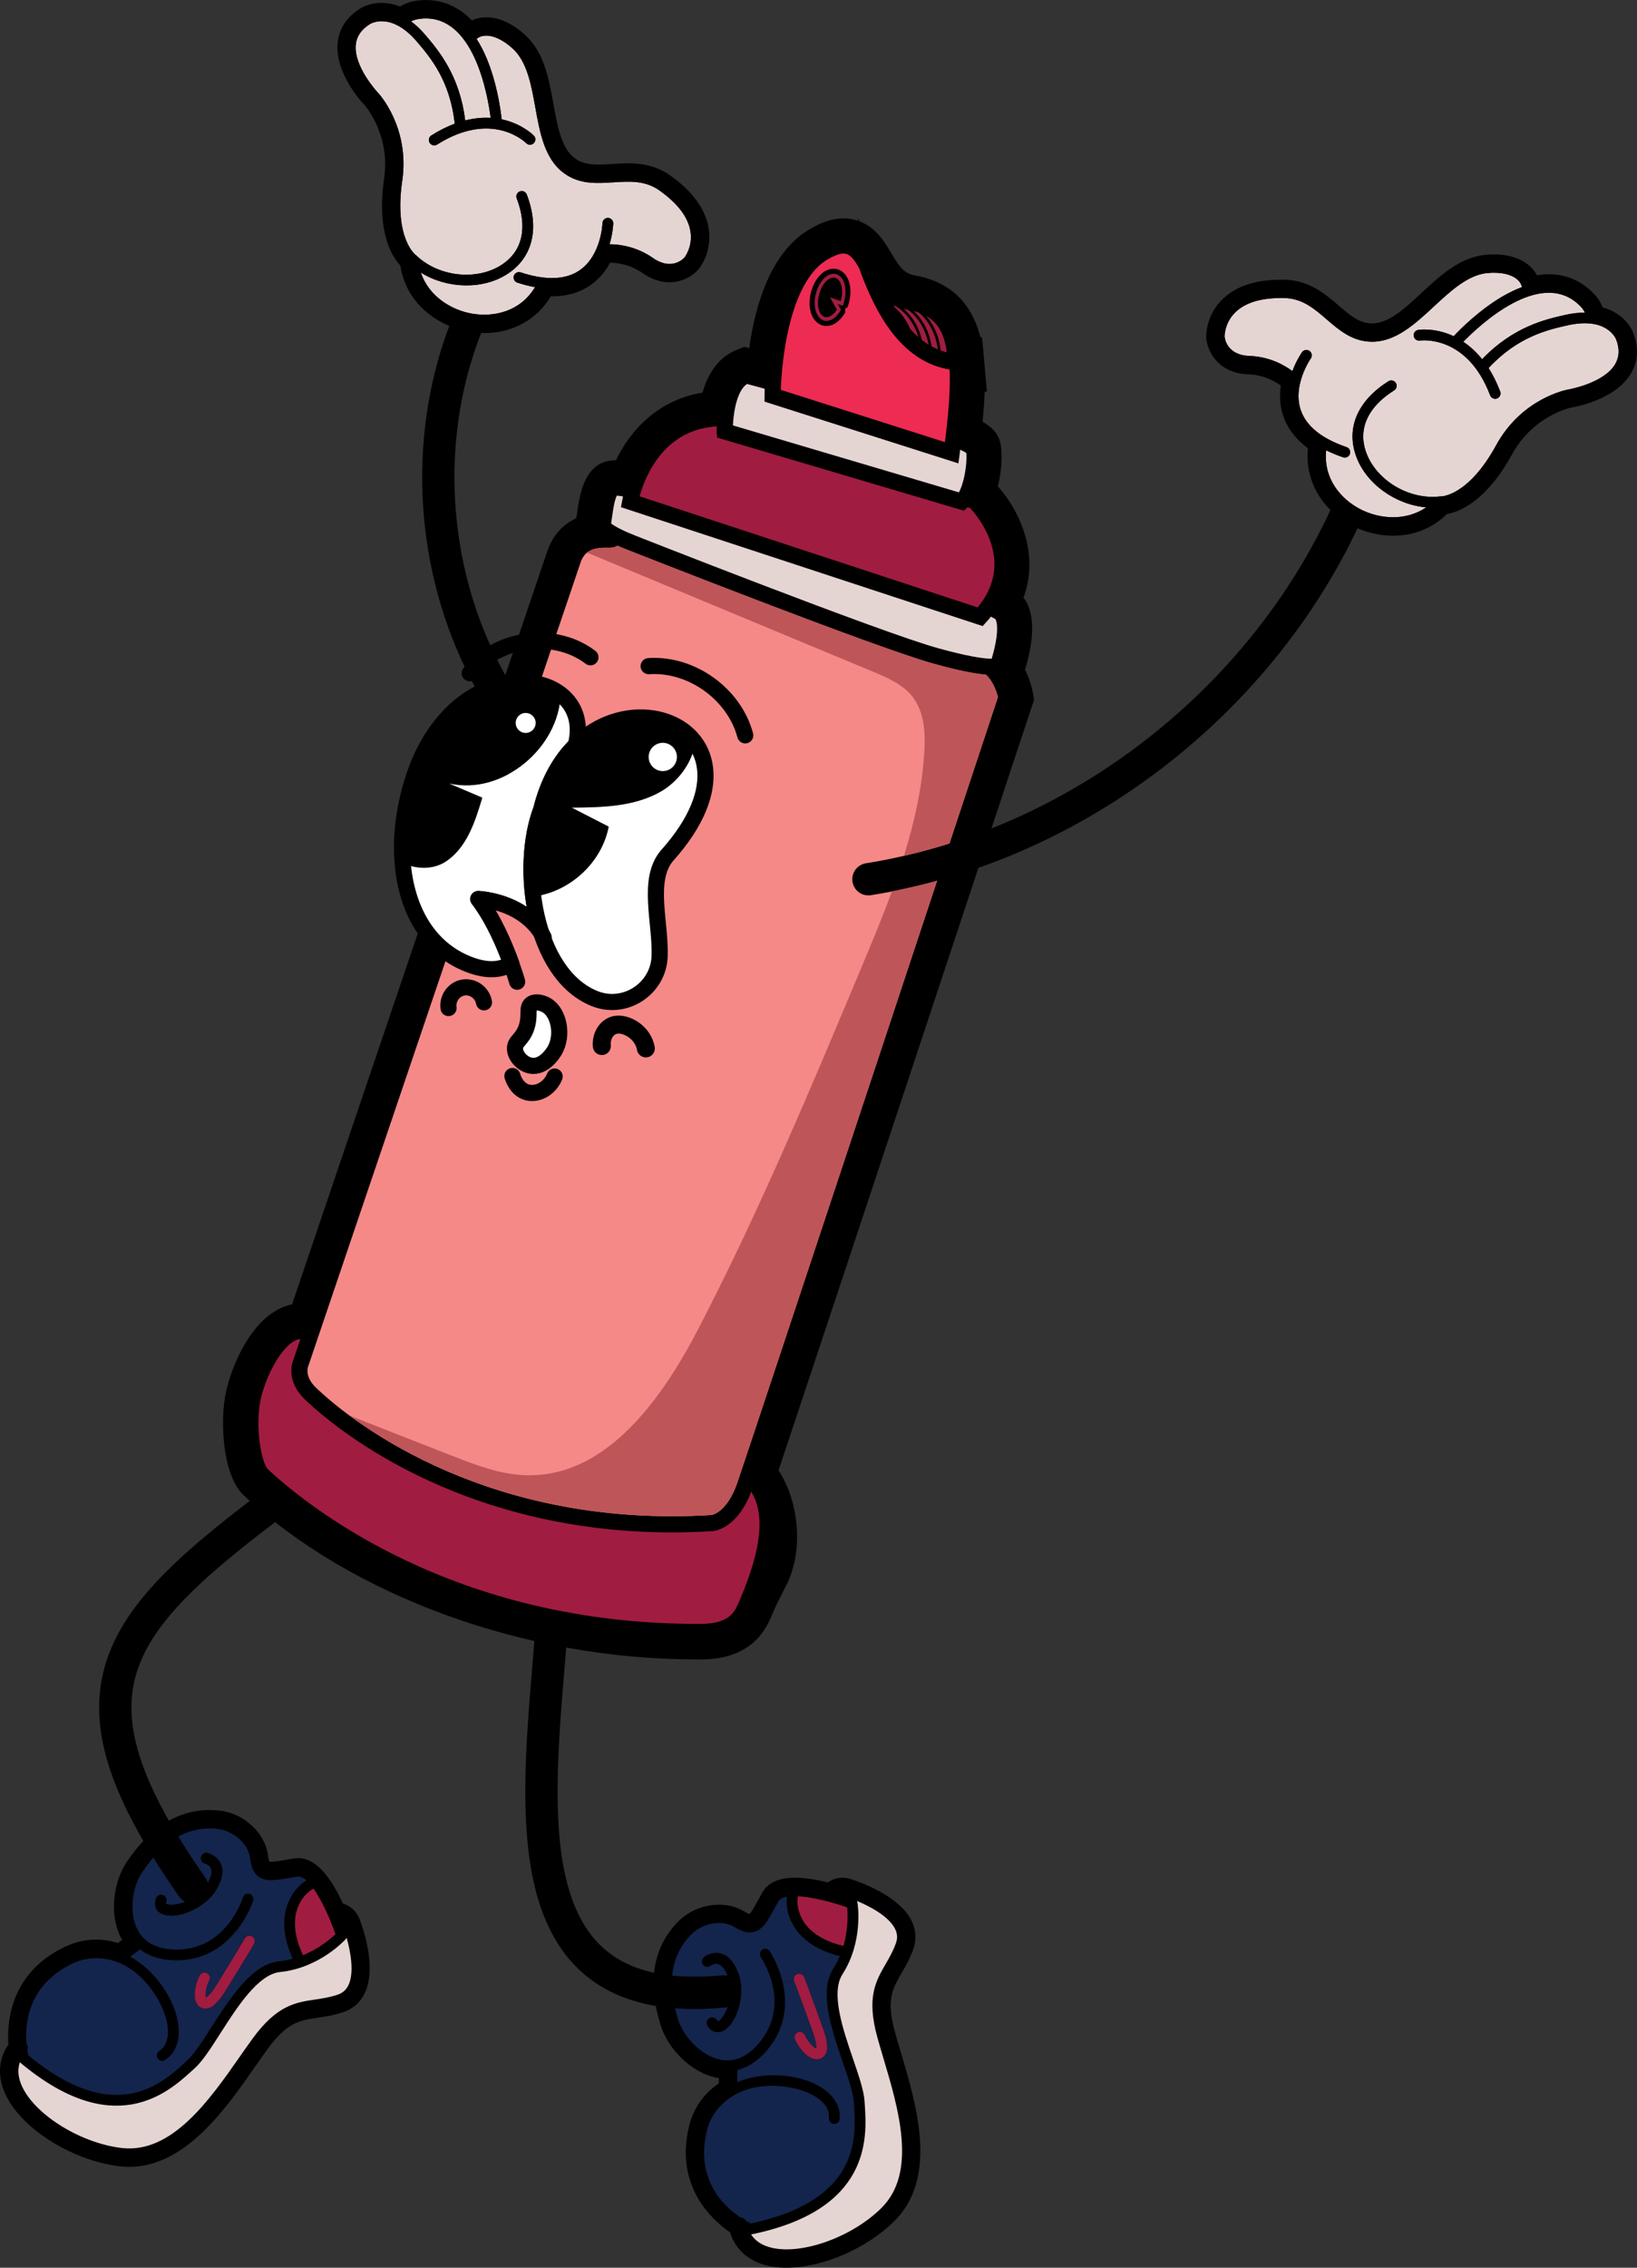 <?xml version="1.0" encoding="UTF-8"?>
<svg xmlns="http://www.w3.org/2000/svg" id="Layer_2" data-name="Layer 2" viewBox="0 0 431.12 596.77">
  <rect x="0" y="0" width="431.12" height="596.77" fill="#333333" stroke="none"/>
  <defs>
    <style>
      .cls-1, .cls-2 {
        fill: #ee2b52;
      }

      .cls-3, .cls-4, .cls-5 {
        stroke-linejoin: round;
      }

      .cls-3, .cls-4, .cls-5, .cls-6, .cls-7, .cls-8, .cls-9, .cls-2, .cls-10, .cls-11 {
        stroke: #000;
      }

      .cls-3, .cls-4, .cls-5, .cls-7 {
        stroke-linecap: round;
      }

      .cls-3, .cls-4, .cls-6, .cls-8, .cls-2, .cls-11 {
        stroke-width: 4.25px;
      }

      .cls-3, .cls-5, .cls-12, .cls-7, .cls-9 {
        fill: none;
      }

      .cls-4, .cls-13 {
        fill: #fff;
      }

      .cls-5 {
        stroke-width: 4.73px;
      }

      .cls-6, .cls-7, .cls-8, .cls-9, .cls-2, .cls-10, .cls-11 {
        stroke-miterlimit: 10;
      }

      .cls-6, .cls-14 {
        fill: #e5d5d2;
      }

      .cls-7 {
        stroke-width: 8.5px;
      }

      .cls-15 {
        fill: #13254c;
      }

      .cls-16, .cls-10, .cls-11 {
        fill: #a11c41;
      }

      .cls-8 {
        fill: #f58987;
      }

      .cls-9 {
        stroke-width: .71px;
      }

      .cls-10 {
        stroke-width: 4.34px;
      }

      .cls-17 {
        fill: #be5559;
      }
    </style>
  </defs>
  <g id="Layer_15" data-name="Layer 15">
    <g>
      <g>
        <g>
          <path d="M34.04,570.22c-.81,0-1.64-.05-2.46-.14-10.23-1.16-21.51-7.17-27.42-14.61-1.4-1.76-2.47-3.58-3.18-5.4-1.65-4.29-1.22-8.43,1.23-12.03-.42-6.03.55-19,15.03-25.79,2.59-1.21,5.29-1.82,8.04-1.82,1.93,0,3.87.3,5.77.9l1.1-.84c-.09-.16-.18-.32-.27-.48-3.34-6.48-1.78-15.05,1.38-19.83,6.11-9.2,13.5-13.86,21.96-13.86.88,0,1.79.05,2.69.16,6.44.74,12.02,6,12.71,11.97.1.86.25,1.28.33,1.46.09.01.24.03.45.03.88,0,2.19-.22,3.58-.46.84-.15,1.76-.31,2.72-.44.3-.04.59-.06.88-.06,4.14,0,8.08,4.02,11.71,11.94,2.03.6,3.63,2.09,4.42,4.15.79,2.03,4.56,12.53,1.42,19.31-1.13,2.43-3.04,4.18-5.52,5.06-2.58.89-4.79,1.22-6.93,1.54-4.87.72-8.08,1.19-13.3,8.36-.93,1.28-1.89,2.65-2.89,4.08l-.33.47c-7.76,11.12-18.4,26.34-33.17,26.34Z"></path>
          <g>
            <path d="M94.36,523.54c-.91,1.96-2.38,3.31-4.37,4.01-2.39.83-4.51,1.14-6.56,1.45-4.97.73-8.9,1.31-14.61,9.16-1.04,1.43-2.11,2.97-3.24,4.58-7.98,11.42-18.9,27.06-33.76,25.36-10.01-1.14-20.63-7.02-26.08-13.87-1.26-1.59-2.24-3.24-2.88-4.88-1.5-3.89-.98-7.59,1.42-10.73-.57-5.96.14-18.13,13.83-24.55,4.56-2.13,9.17-2.05,13.32-.5l3.45-2.62c-.48-.62-.88-1.25-1.2-1.87-2.88-5.59-1.62-13.43,1.28-17.8,6.31-9.51,13.97-13.83,22.76-12.82,5.45.62,10.37,5.21,10.95,10.21.17,1.48.53,2.44,1.09,2.86.94.7,3,.35,5.6-.09.83-.15,1.73-.3,2.67-.43,4.55-.64,8.48,6.12,10.9,11.65,1.34.16,3.13.93,3.96,3.12.45,1.16,4.32,11.61,1.48,17.76ZM89.05,524.87c1.26-.44,2.15-1.26,2.74-2.52,1.48-3.19.62-8.44-.52-12.44-.06.15-.14.29-.25.41-.29.32-6.95,7.59-17.24,8.64-5.8.59-11.31,9.19-15.73,16.1-2.57,4.01-4.78,7.47-6.92,9.36l-.81.73c-6.08,5.48-20.3,18.33-45.04-2.38-.02-.02-.04-.05-.07-.07-.58,1.74-.49,3.62.28,5.63,2.97,7.74,15.42,15.67,26.62,16.95,13.19,1.51,23.14-12.72,31.12-24.17,1.14-1.62,2.22-3.18,3.27-4.61,6.42-8.82,11.31-9.54,16.5-10.3,1.91-.28,3.9-.58,6.04-1.32ZM7.46,540.89c22.62,18.71,34.99,7.54,40.96,2.16.29-.27.56-.51.83-.75,1.85-1.63,4.07-5.1,6.41-8.77,1.42-2.21,2.89-4.51,4.44-6.68,3.9-5.49,8.26-10.18,13.4-10.71,1.26-.13,2.46-.37,3.59-.68-1.78-3.89-2.52-7.55-2.17-10.91.43-4.15,2.63-7.78,5.75-9.73-.79-.7-1.55-1.09-2.26-.99-.91.12-1.78.27-2.59.41-3.27.56-5.86,1-7.78-.44-1.23-.92-1.93-2.45-2.2-4.8-.47-4.1-4.75-7.3-8.46-7.72-7.74-.89-14.32,2.89-20.07,11.57-2.39,3.6-3.5,10.33-1.12,14.92,1.72,3.34,4.99,5.1,9.7,5.25,13.53.41,17.86-13.12,18.04-13.69.23-.74,1.02-1.16,1.77-.94.74.23,1.16,1.02.94,1.77-.03.07-1.23,3.92-4.29,7.78-3.21,4.06-8.48,8.15-16.54,7.91-4.09-.12-6.94-1.32-8.92-2.87l-2.57,1.94c4.1,2.3,7.6,5.97,9.95,10.17,4.03,7.24,3.73,14.06-.76,16.99-.65.43-1.52.25-1.96-.41-.43-.65-.24-1.53.41-1.96,3.63-2.37,2.46-8.53-.17-13.24-6.19-11.11-15.99-12.89-22.49-9.85-11.97,5.61-12.79,15.89-12.3,21.25.37.43.44,1.05.19,1.55.11.63.21,1.13.28,1.46ZM79.79,514.53c4.3-1.76,7.35-4.38,8.56-5.53-1.38-4.02-3.56-8.87-5.77-11.99-2.58,1.4-4.48,4.42-4.83,7.82-.3,2.92.39,6.19,2.05,9.7Z"></path>
            <path class="cls-14" d="M91.79,522.35c-.59,1.26-1.48,2.08-2.74,2.52-2.14.74-4.13,1.04-6.04,1.32-5.19.77-10.08,1.49-16.5,10.3-1.05,1.43-2.13,2.99-3.27,4.61-7.99,11.44-17.93,25.68-31.12,24.17-11.2-1.28-23.65-9.21-26.62-16.95-.77-2-.86-3.89-.28-5.63.03.02.05.05.07.07,24.73,20.71,38.96,7.86,45.04,2.38l.81-.73c2.14-1.89,4.36-5.35,6.92-9.36,4.42-6.91,9.93-15.51,15.73-16.1,10.29-1.05,16.95-8.32,17.24-8.64.11-.12.19-.26.25-.41,1.14,4,1.99,9.25.52,12.44Z"></path>
            <path class="cls-15" d="M48.42,543.05c-5.97,5.38-18.34,16.55-40.96-2.16-.07-.33-.18-.83-.28-1.46.25-.51.18-1.12-.19-1.55-.48-5.35.34-15.63,12.3-21.25,6.5-3.04,16.29-1.26,22.49,9.85,2.63,4.71,3.8,10.86.17,13.24-.65.43-.84,1.31-.41,1.96.44.66,1.31.84,1.96.41,4.48-2.92,4.78-9.75.76-16.99-2.34-4.2-5.85-7.87-9.95-10.17l2.57-1.94c1.99,1.55,4.83,2.75,8.92,2.87,8.06.25,13.33-3.85,16.54-7.91l2.27,1.95c-.05.07-.11.14-.15.21-2.31,3.93-4.75,7.86-7.11,11.69-.84,1.34-1.69,2.72-2.85,3.68-.13.11-.23.18-.3.22-.06-.17-.12-.48-.1-.84.06-1.29.4-2.57.99-3.71.36-.69.08-1.55-.61-1.91-.7-.36-1.55-.08-1.91.61-.76,1.5-1.22,3.18-1.3,4.86-.06,1.17.23,2.18.78,2.87.41.52.97.87,1.63.97,1.3.22,2.31-.62,2.64-.89.75-.63,1.39-1.35,1.95-2.11l1.82,1.28c-1.54,2.17-3.02,4.47-4.44,6.68-2.34,3.67-4.57,7.14-6.41,8.77-.26.23-.54.48-.83.75Z"></path>
            <path class="cls-16" d="M88.35,509c-1.21,1.15-4.25,3.78-8.56,5.53-1.65-3.51-2.35-6.78-2.05-9.7.35-3.41,2.25-6.43,4.83-7.82,2.21,3.12,4.39,7.97,5.77,11.99Z"></path>
            <path class="cls-15" d="M77.09,515.45c-1.13.31-2.33.55-3.59.68-5.14.53-9.49,5.22-13.4,10.71l-1.82-1.28c.56-.75,1.05-1.54,1.51-2.28,2.37-3.82,4.8-7.78,7.14-11.72.4-.67.16-1.55-.5-1.94-.6-.35-1.35-.22-1.79.29l-2.27-1.95c3.06-3.86,4.26-7.7,4.29-7.78.23-.76-.19-1.55-.94-1.77-.76-.23-1.55.19-1.77.94-.18.58-4.5,14.1-18.04,13.69-4.72-.15-7.98-1.91-9.7-5.25-2.39-4.59-1.27-11.33,1.12-14.92,5.75-8.68,12.32-12.46,20.07-11.57,3.71.42,7.99,3.63,8.46,7.72.27,2.35.97,3.88,2.2,4.8,1.92,1.44,4.51.99,7.78.44.81-.13,1.68-.28,2.59-.41.71-.1,1.48.28,2.26.99-3.13,1.95-5.32,5.58-5.75,9.73-.35,3.36.39,7.02,2.17,10.91ZM42.6,503.63c3.45,1.67,11.14-1.1,14.28-6.21,1.64-2.68,2.07-4.98,1.29-6.85-.78-1.85-2.6-2.71-3.56-2.93-.75-.17-1.5.3-1.68,1.05-.19.75.28,1.51,1.04,1.71.01,0,1.2.31,1.59,1.3.39.96,0,2.42-1.1,4.24-1.97,3.23-6.22,5.25-9.2,5.35-1.11.04-1.55-.23-1.59-.3-.01-.03,0-.17.09-.44.27-.74-.11-1.56-.85-1.82-.74-.27-1.55.11-1.82.85-.45,1.22-.3,2.35.35,3.17.29.36.68.66,1.15.89Z"></path>
            <path class="cls-16" d="M56.33,527.67c-.33.28-1.34,1.11-2.64.89-.66-.1-1.22-.45-1.63-.97-.55-.69-.84-1.7-.78-2.87.08-1.68.53-3.36,1.3-4.86.36-.7,1.22-.98,1.91-.61.69.36.96,1.21.61,1.91-.59,1.14-.92,2.42-.99,3.71-.02.36.04.67.1.84.07-.04.17-.11.3-.22,1.16-.96,2.01-2.34,2.85-3.68,2.36-3.83,4.8-7.76,7.11-11.69.04-.07.1-.14.15-.21.44-.5,1.19-.64,1.79-.29.67.39.9,1.26.5,1.94-2.33,3.95-4.77,7.9-7.14,11.72-.46.74-.94,1.53-1.51,2.28-.56.76-1.2,1.49-1.95,2.11Z"></path>
            <path d="M56.88,497.41c-3.14,5.11-10.84,7.88-14.28,6.21-.47-.22-.87-.53-1.15-.89-.65-.82-.79-1.95-.35-3.17.27-.74,1.08-1.11,1.82-.85.73.26,1.11,1.08.85,1.82-.09.27-.1.41-.09.44.04.07.48.33,1.59.3,2.97-.1,7.23-2.13,9.2-5.35,1.11-1.82,1.49-3.28,1.1-4.24-.4-.99-1.58-1.3-1.59-1.3-.75-.19-1.22-.96-1.04-1.71.18-.76.93-1.22,1.68-1.05.96.22,2.77,1.08,3.56,2.93.78,1.87.35,4.17-1.29,6.85Z"></path>
          </g>
        </g>
        <path class="cls-7" d="M50.64,496.63c-38.67-55.23-19.34-71.48,35.14-111.19"></path>
        <g>
          <path d="M207.13,596.77c-2.28,0-4.37-.29-6.21-.87-4.37-1.37-7.35-4.29-8.65-8.44-4.97-3.42-14.53-12.25-10.83-27.81,1.12-4.74,3.84-8.66,7.87-11.39l.03-1.38c-.18-.03-.37-.06-.55-.1-7.15-1.41-12.89-7.96-14.66-13.41-3.77-11.64-2.22-21,4.61-27.83,2.69-2.69,6.66-4.3,10.62-4.3,2.47,0,4.77.62,6.66,1.79.74.46,1.17.61,1.36.65.53-.46,1.47-2.16,2.16-3.43.42-.76.86-1.57,1.35-2.41,1.44-2.45,4.3-3.7,8.5-3.7,2.43,0,5.33.41,8.64,1.23.88-.62,2.17-1.22,3.83-1.22.71,0,1.44.11,2.16.34,2.09.66,12.68,4.26,16.01,10.9,1.21,2.4,1.38,4.98.52,7.47-.9,2.58-2.02,4.51-3.11,6.38-2.46,4.25-4.09,7.06-1.72,15.61.45,1.63.96,3.35,1.5,5.15l.06.2c4.12,13.83,9.77,32.77-1.65,44.2-7.28,7.28-19,12.37-28.49,12.37Z"></path>
          <g>
            <path d="M238.24,506.29c.97,1.93,1.11,3.92.42,5.92-.84,2.39-1.91,4.24-2.95,6.04-2.52,4.35-4.51,7.78-1.92,17.14.47,1.7,1.01,3.5,1.57,5.38,3.98,13.35,9.43,31.63-1.15,42.21-7.12,7.13-18.33,11.79-27.08,11.79-2.03,0-3.93-.26-5.61-.78-3.98-1.25-6.55-3.95-7.52-7.79-5.02-3.26-14.11-11.39-10.62-26.1,1.17-4.9,4.1-8.45,7.9-10.74l.1-4.33c-.79-.01-1.53-.09-2.21-.22-6.17-1.22-11.52-7.09-13.14-12.07-3.52-10.86-2.14-19.54,4.12-25.8,3.88-3.88,10.53-4.88,14.81-2.22,1.26.79,2.24,1.1,2.92.93,1.13-.3,2.14-2.13,3.41-4.44.4-.74.84-1.54,1.32-2.36,2.33-3.96,10.07-2.83,15.9-1.29.96-.95,2.67-1.87,4.91-1.16,1.19.37,11.78,3.84,14.82,9.89ZM235.98,511.27c.44-1.26.35-2.47-.27-3.71-1.58-3.14-6.22-5.74-10.06-7.33.08.14.14.29.17.45.07.42,1.62,10.16-3.96,18.87-3.15,4.91.16,14.57,2.82,22.33,1.54,4.5,2.87,8.39,3.02,11.24l.07,1.09c.51,8.17,1.72,27.3-29.88,33.78-.03,0-.07,0-.1,0,1,1.54,2.53,2.64,4.58,3.28,7.91,2.49,21.86-2.33,29.83-10.3,9.39-9.39,4.43-26.03.44-39.4-.56-1.9-1.11-3.72-1.58-5.43-2.91-10.51-.43-14.79,2.2-19.33.97-1.67,1.97-3.41,2.72-5.55ZM197.77,585.12c28.72-6.07,27.67-22.71,27.17-30.73-.03-.39-.05-.76-.07-1.11-.13-2.46-1.46-6.36-2.88-10.48-.85-2.49-1.73-5.07-2.47-7.63-1.87-6.47-2.83-12.8-.05-17.15.68-1.07,1.24-2.16,1.7-3.24-4.15-1.03-7.48-2.73-9.89-5.09-2.98-2.92-4.46-6.9-4.04-10.56-1.04.18-1.82.54-2.18,1.16-.47.79-.89,1.56-1.29,2.28-1.6,2.91-2.86,5.21-5.18,5.82-1.49.39-3.12-.01-5.13-1.26-3.5-2.18-8.67-.82-11.31,1.82-5.51,5.51-6.64,13.01-3.42,22.91,1.33,4.11,5.91,9.17,10.99,10.16,3.69.73,7.1-.73,10.15-4.33,8.74-10.34.84-22.14.5-22.64-.44-.64-.28-1.52.37-1.97.64-.44,1.52-.28,1.97.37.04.07,2.3,3.4,3.42,8.2,1.18,5.04,1.11,11.71-4.1,17.87-2.64,3.13-5.35,4.61-7.8,5.2l-.08,3.22c4.35-1.78,9.4-2.24,14.15-1.46,8.17,1.35,13.33,5.83,12.83,11.16-.07.78-.75,1.35-1.54,1.28-.78-.07-1.35-.76-1.28-1.54.4-4.32-5.15-7.23-10.47-8.1-12.55-2.06-20.04,4.5-21.7,11.48-3.05,12.86,4.49,19.9,8.98,22.85.57-.02,1.09.31,1.33.82.56.31,1.02.54,1.32.69ZM222.13,512.09c1.3-4.46,1.14-8.48.99-10.14-4.01-1.42-9.16-2.73-12.98-2.94-.51,2.89.67,6.26,3.12,8.65,2.1,2.05,5.09,3.54,8.87,4.43Z"></path>
            <path class="cls-14" d="M235.71,507.56c.62,1.24.71,2.45.27,3.71-.75,2.14-1.75,3.88-2.72,5.55-2.63,4.54-5.11,8.82-2.2,19.33.47,1.71,1.02,3.53,1.58,5.43,3.99,13.37,8.95,30.01-.44,39.4-7.97,7.97-21.92,12.79-29.83,10.3-2.05-.64-3.58-1.74-4.58-3.28.03,0,.07,0,.1,0,31.6-6.48,30.39-25.61,29.88-33.78l-.07-1.09c-.15-2.85-1.48-6.74-3.02-11.24-2.66-7.76-5.97-17.42-2.82-22.33,5.58-8.71,4.03-18.45,3.96-18.87-.03-.16-.09-.31-.17-.45,3.84,1.59,8.48,4.19,10.06,7.33Z"></path>
            <path class="cls-15" d="M224.94,554.39c.5,8.02,1.55,24.66-27.17,30.73-.3-.15-.76-.38-1.32-.69-.24-.51-.76-.84-1.33-.82-4.49-2.95-12.03-9.99-8.98-22.85,1.66-6.98,9.15-13.54,21.7-11.48,5.32.87,10.87,3.78,10.47,8.1-.07.78.5,1.47,1.28,1.54.79.07,1.47-.5,1.54-1.28.5-5.33-4.66-9.81-12.83-11.16-4.75-.78-9.8-.32-14.15,1.46l.08-3.22c2.45-.59,5.16-2.07,7.8-5.2,5.21-6.16,5.28-12.83,4.1-17.87l2.94-.56c.02.08.04.17.07.25,1.64,4.25,3.2,8.61,4.73,12.84.53,1.49,1.08,3.02,1.11,4.52,0,.17,0,.29-.01.37-.17-.06-.45-.2-.72-.44-.97-.85-1.76-1.91-2.29-3.08-.32-.71-1.16-1.03-1.87-.71-.72.32-1.03,1.16-.71,1.88.7,1.53,1.73,2.93,3,4.04.88.77,1.85,1.17,2.73,1.17.66,0,1.28-.22,1.77-.67.98-.88.95-2.19.94-2.62-.02-.98-.19-1.93-.44-2.84l2.14-.63c.74,2.56,1.62,5.14,2.47,7.63,1.42,4.12,2.75,8.02,2.88,10.48.02.35.04.72.07,1.11Z"></path>
            <path class="cls-16" d="M223.12,501.95c.15,1.66.31,5.68-.99,10.14-3.78-.89-6.77-2.38-8.87-4.43-2.45-2.39-3.63-5.76-3.12-8.65,3.82.21,8.97,1.52,12.98,2.94Z"></path>
            <path class="cls-15" d="M221.17,514.78c-.46,1.08-1.02,2.17-1.7,3.24-2.78,4.35-1.82,10.68.05,17.15l-2.14.63c-.24-.91-.55-1.78-.85-2.6-1.52-4.23-3.1-8.6-4.74-12.88-.28-.73-1.11-1.09-1.83-.81-.65.25-1.01.92-.89,1.58l-2.94.56c-1.12-4.8-3.38-8.13-3.42-8.2-.45-.65-1.33-.81-1.97-.37-.65.45-.81,1.33-.37,1.97.34.5,8.24,12.3-.5,22.64-3.05,3.6-6.46,5.06-10.15,4.33-5.08-.99-9.66-6.05-10.99-10.16-3.22-9.9-2.09-17.4,3.42-22.91,2.64-2.64,7.81-4,11.31-1.82,2.01,1.25,3.64,1.65,5.13,1.26,2.32-.61,3.58-2.91,5.18-5.82.4-.72.82-1.49,1.29-2.28.36-.62,1.14-.98,2.18-1.16-.42,3.66,1.06,7.64,4.04,10.56,2.41,2.36,5.74,4.06,9.89,5.09ZM190.45,534.43c3.45-1.66,6.07-9.41,4.02-15.05-1.08-2.95-2.61-4.72-4.56-5.27-1.94-.54-3.74.35-4.51.96-.6.48-.7,1.36-.22,1.97.47.61,1.36.72,1.98.25.01,0,.99-.74,2.01-.44.99.29,1.9,1.5,2.63,3.5,1.3,3.55.24,8.14-1.53,10.53-.66.89-1.14,1.07-1.22,1.06-.03-.01-.14-.1-.29-.34-.41-.67-1.29-.88-1.95-.47-.67.41-.88,1.28-.47,1.95.68,1.11,1.65,1.7,2.7,1.7.46,0,.94-.12,1.41-.35Z"></path>
            <path class="cls-16" d="M217.82,538.64c0,.43.04,1.74-.94,2.62-.49.45-1.11.67-1.77.67-.88,0-1.85-.4-2.73-1.17-1.27-1.11-2.3-2.51-3-4.04-.32-.72-.01-1.56.71-1.88.71-.32,1.55,0,1.87.71.53,1.17,1.32,2.23,2.29,3.08.27.24.55.38.72.44.01-.08.02-.2.01-.37-.03-1.5-.58-3.03-1.11-4.52-1.53-4.23-3.09-8.59-4.73-12.84-.03-.08-.05-.17-.07-.25-.12-.66.24-1.33.89-1.58.72-.28,1.55.08,1.83.81,1.64,4.28,3.22,8.65,4.74,12.88.3.82.61,1.69.85,2.6.25.91.42,1.86.44,2.84Z"></path>
            <path d="M194.47,519.38c2.05,5.64-.57,13.39-4.02,15.05-.47.23-.95.35-1.41.35-1.05,0-2.02-.59-2.7-1.7-.41-.67-.2-1.54.47-1.95.66-.41,1.54-.2,1.95.47.15.24.26.33.29.34.08,0,.56-.17,1.22-1.06,1.77-2.39,2.83-6.98,1.53-10.53-.73-2-1.64-3.21-2.63-3.5-1.02-.3-2,.43-2.01.44-.62.47-1.51.36-1.98-.25-.48-.61-.38-1.49.22-1.97.77-.61,2.57-1.5,4.51-.96,1.95.55,3.48,2.32,4.56,5.27Z"></path>
          </g>
        </g>
        <path class="cls-7" d="M190.64,524.05c-66.97,6.48-44.31-69.04-44.51-115.59"></path>
        <path class="cls-7" d="M129.33,72.49c-22.2,38.13-17.38,90.12,11.44,123.52"></path>
        <g>
          <path d="M127.59,87.65c-1.35,0-2.73-.12-4.1-.36-3.71-.65-7.24-2.17-10.2-4.4-4.37-3.29-7.07-7.77-7.85-13-2.33-2.5-6.31-9-4.27-23.01,1.67-11.45-5.03-19.07-5.1-19.15-.8-.83-8.1-8.72-7.12-16.72.44-3.61,2.41-6.55,5.86-8.73,1.55-.98,3.55-1.52,5.63-1.52,1.63,0,3.28.32,4.91.96,1.53-.96,3.39-1.52,5.53-1.66.43-.03.87-.05,1.31-.05,4.54,0,8.68,1.85,12.07,5.36.9-.42,1.89-.69,2.92-.78.3-.03.59-.04.9-.04,3.39,0,6.95,1.64,10.3,4.73,4.93,4.55,6.18,11.45,7.38,18.12,1.08,6,2.11,11.68,5.68,14.29,1.56,1.14,3.41,1.62,6.18,1.62,1.14,0,2.33-.08,3.58-.16,1.33-.09,2.69-.18,4.12-.18,2.88,0,7.17.33,11.23,3.23,6.02,4.29,9.43,9.09,10.13,14.26.8,5.91-2.31,9.93-2.67,10.37-1.45,1.69-4.2,3.45-7.7,3.45-2.4,0-4.79-.82-7.09-2.43-3.21-2.24-6.6-2.69-8.52-2.74-1.32,2.43-3.04,4.4-5.12,5.87-2.83,2-6.26,3.01-10.18,3.01-.1,0-.21,0-.32,0-3.66,6.07-10.11,9.66-17.5,9.66h0Z"></path>
          <g>
            <path class="cls-14" d="M129.22,31.02c-1.96-.11-4.21.04-6.71.68-1.42-11.8-7.04-18.44-10.46-22.46-1.28-1.51-2.55-2.69-3.8-3.62.8-.41,1.79-.66,2.96-.74,13.56-1.02,17.23,20.05,18.01,26.14Z"></path>
            <path class="cls-14" d="M97.39,6.35c.23-.14,5.6-3.4,12.5,4.71,3.47,4.08,8.66,10.21,9.86,21.49-1.93.72-3.99,1.72-6.15,3.09-.66.42-.86,1.29-.44,1.95.09.15.21.28.35.38.46.34,1.1.39,1.61.07,14.59-9.22,23.36-.47,23.44-.38.55.56,1.44.58,2,.03.56-.55.58-1.44.03-2-.11-.11-2.69-2.73-7.35-4.02-.35-.1-.73-.19-1.12-.27-.3-2.73-1.27-9.6-3.95-16.03-.8-1.92-1.69-3.62-2.66-5.13.55-.48,1.26-.77,2.09-.84,2.18-.2,4.91,1.05,7.48,3.43,3.74,3.45,4.84,9.54,5.9,15.43,1.21,6.69,2.43,13.61,7.59,17.34,4.07,2.96,8.57,2.66,12.92,2.38,4.33-.28,8.42-.55,12.23,2.17,4.88,3.48,7.61,7.14,8.14,10.92.56,3.94-1.51,6.59-1.6,6.7-.3.34-3.38,3.56-8.29.13-4.35-3.04-8.82-3.6-11.44-3.62.88-2.93.96-5.3.97-5.49.02-.78-.6-1.43-1.38-1.45s-1.43.6-1.45,1.38c0,.14-.32,8.4-5.91,12.34-3.7,2.6-8.96,2.81-15.64.62-.74-.24-1.54.16-1.79.91-.19.59.02,1.22.49,1.57.12.09.26.16.41.21,1.63.53,3.18.93,4.67,1.2-3.92,6.54-10.99,7.95-16.6,6.97-5.58-.97-11.41-4.65-13.48-10.82,6.87,4.31,16.42,4.61,22.94.29,6.55-4.34,8.37-11.92,4.97-20.82-.28-.73-1.1-1.1-1.83-.82-.73.28-1.1,1.1-.82,1.83,2.92,7.66,1.54,13.85-3.89,17.44-6.55,4.33-16.67,3.25-22.55-2.41l-.09-.08-.1-.07s-5.73-4.32-3.52-19.49c2.03-13.93-5.99-22.76-6.34-23.13-.08-.08-6.59-7-5.87-12.86.26-2.13,1.46-3.84,3.65-5.23Z"></path>
          </g>
          <path d="M90.93,11.25c-.88,7.19,6.31,14.82,6.62,15.14.06.06,7.42,8.23,5.59,20.78-2.11,14.5,2.52,20.25,4.18,21.79.62,5.4,3.44,9.54,7.16,12.33,2.81,2.11,6.11,3.46,9.34,4.03,8.58,1.5,16.36-2.17,20.11-9.37,4.13.27,7.64-.59,10.48-2.6,2.4-1.69,3.98-3.97,5.03-6.21,1.77-.1,6.47-.03,10.91,3.08,5.71,3.99,10.41,1.32,12.1-.64.14-.18,2.93-3.68,2.24-8.84-.62-4.6-3.75-8.94-9.31-12.9-4.63-3.3-9.64-2.97-14.06-2.69-4.03.26-7.83.51-11.07-1.84-4.19-3.06-5.31-9.13-6.46-15.55-1.14-6.35-2.33-12.91-6.77-17.01-3.21-2.96-6.64-4.44-9.66-4.17-1.33.12-2.52.6-3.49,1.36-3.49-4.25-7.84-6.27-12.86-5.89-2.23.15-4.05.81-5.42,1.95-4.21-2.03-7.82-1.24-9.72-.03-2.92,1.85-4.58,4.3-4.94,7.29ZM129.22,31.02c-1.96-.11-4.21.04-6.71.68-1.42-11.8-7.04-18.44-10.46-22.46-1.28-1.51-2.55-2.69-3.8-3.62.8-.41,1.79-.66,2.96-.74,13.56-1.02,17.23,20.05,18.01,26.14ZM97.39,6.35c.23-.14,5.6-3.4,12.5,4.71,3.47,4.08,8.66,10.21,9.86,21.49-1.93.72-3.99,1.72-6.15,3.09-.66.42-.86,1.29-.44,1.95.09.15.21.28.35.38.46.34,1.1.39,1.61.07,14.59-9.22,23.36-.47,23.44-.38.55.56,1.44.58,2,.03.56-.55.58-1.44.03-2-.11-.11-2.69-2.73-7.35-4.02-.35-.1-.73-.19-1.12-.27-.3-2.73-1.27-9.6-3.95-16.03-.8-1.92-1.69-3.62-2.66-5.13.55-.48,1.26-.77,2.09-.84,2.18-.2,4.91,1.05,7.48,3.43,3.74,3.45,4.84,9.54,5.9,15.43,1.21,6.69,2.43,13.61,7.59,17.34,4.07,2.96,8.57,2.66,12.92,2.38,4.33-.28,8.42-.55,12.23,2.17,4.88,3.48,7.61,7.14,8.14,10.92.56,3.94-1.51,6.59-1.6,6.7-.3.34-3.38,3.56-8.29.13-4.35-3.04-8.82-3.6-11.44-3.62.88-2.93.96-5.3.97-5.49.02-.78-.6-1.43-1.38-1.45s-1.43.6-1.45,1.38c0,.14-.32,8.4-5.91,12.34-3.7,2.6-8.96,2.81-15.64.62-.74-.24-1.54.16-1.79.91-.19.59.02,1.22.49,1.57.12.09.26.16.41.21,1.63.53,3.18.93,4.67,1.2-3.92,6.54-10.99,7.95-16.6,6.97-5.58-.97-11.41-4.65-13.48-10.82,6.87,4.31,16.42,4.61,22.94.29,6.55-4.34,8.37-11.92,4.97-20.82-.28-.73-1.1-1.1-1.83-.82-.73.28-1.1,1.1-.82,1.83,2.92,7.66,1.54,13.85-3.89,17.44-6.55,4.33-16.67,3.25-22.55-2.41l-.09-.08-.1-.07s-5.73-4.32-3.52-19.49c2.03-13.93-5.99-22.76-6.34-23.13-.08-.08-6.59-7-5.87-12.86.26-2.13,1.46-3.84,3.65-5.23Z"></path>
        </g>
        <path d="M183.33,436.69c-44.89,0-90.55-16.55-119.15-43.19-5.51-5.13-6.4-19.43-4.61-27.43,1.3-5.79,5.53-16.78,13.16-21.2,1.35-.78,2.76-1.32,4.19-1.61l67.23-198.24c1.36-4.02,3.99-6.98,7.59-8.63.03-.14.07-.28.11-.42.06-.33.13-.86.19-1.31.62-4.39,1.9-13.53,9.99-13.53.04,0,.1,0,.18,0,4.81-9.9,12.87-16.19,22.81-17.81,1.97-6.95,5.74-9.9,8.77-11.14l2.21-.91,1.31.35c1.67-11.85,5.79-25.1,15.56-31.09,3.37-2.06,6.4-3.06,9.27-3.06.96,0,1.91.11,2.84.34,5.18,1.26,7.74,5.49,9.27,8.02l.47.79c2.09,3.5,3.31,5.34,6.16,5.85,9.18,1.62,14.98,7.07,17.31,16.23l.42.04.41,4.18.89,10.18-.58-.05c-.09,2.38-.27,5-.56,7.94,2.78,1.6,4.4,3.4,4.82,6.35.42,2.95.1,7.02-.77,10.67,5.01,5.56,11.24,17.06,6.73,29.26,2.31,3.02,3.53,8.61.41,18.97,1.54,3.08,2.02,5.82,2.08,6.19l.29,1.72-.61,1.85c-5.76,17.38-55.35,167.06-66.68,200.93,5.55,8.53,6.56,21.46,2.03,30.25-1.25,2.43-2.55,4.94-3.55,7.32l-.1.23c-1.49,3.55-4.99,11.88-18.63,11.96h-1.46Z"></path>
        <g>
          <path class="cls-10" d="M80.93,350.42c-6.66-2.07-12.73,9.91-14.36,17.21-1.63,7.27-.14,18.16,2.5,20.61,9.93,9.25,49.22,41.68,115.69,41.26,9.11-.06,10.78-4.54,12.16-7.81,5.28-12.51,9.78-28.47-3.07-35.63,0,0-104.1-32.91-112.91-35.65Z"></path>
          <path class="cls-8" d="M150.9,147.31l-71.73,211.52s-1.66,3.83,2.58,7.89c11.11,10.64,47.4,37.72,105.82,34.09,0,0,5.3-.41,8.56-9.78s68.88-207.44,68.88-207.44c0,0-.82-4.89-4.08-7.74-3.26-2.85-.82-6.52-.82-6.52,0,0-56.24-21.6-95.77-31.38,0,0-1.63,4.08-3.67,4.08s-7.8-.56-9.78,5.3Z"></path>
          <path class="cls-6" d="M165.4,142.47s-7.24-2.9-6.7-4.53c.54-1.63.78-9.67,3.34-9.67s54.83,7.24,101.47,32.97c0,0,3.12,2.02-.64,13.81,0,0-.8,1.88-16.35-2.41-15.55-4.29-81.12-30.16-81.12-30.16Z"></path>
          <path class="cls-11" d="M165.94,132.02s3.75-22.52,25.2-21.98c21.44.54,65.67,21.98,65.67,21.98,0,0,15.28,15.01,1.34,30.29l-92.21-30.29Z"></path>
          <path class="cls-6" d="M190.87,113.52s-.27-12.33,5.63-14.74c0,0,59.5,15.81,60.04,19.57.54,3.75-.8,11.53-3.22,13.67l-62.45-18.49Z"></path>
          <path class="cls-2" d="M228.16,69.52c-2.5-4.13-4.78-7.06-11.56-2.91-13.13,8.04-13.13,37.53-13.13,37.53l47.17,15.01c1.3-9.73,1.98-17.66,1.44-23.83-12.85-1.05-19.54-13.6-23.92-25.8Z"></path>
          <path class="cls-11" d="M239.65,79.48c-6.61-1.17-9.15-6.09-11.49-9.96,4.38,12.2,11.08,24.75,23.92,25.8-.8-9.14-4.27-14.4-12.43-15.84Z"></path>
          <g>
            <g>
              <path class="cls-16" d="M217.46,85.11c-.28-.02-.56-.08-.82-.17-1.26-.44-2.19-1.67-2.57-3.38-.32-1.44-.23-3.14.24-4.77.92-3.18,3.06-5.4,5.23-5.4.07,0,.14,0,.21,0,.28.02.56.08.82.17,2.42.85,3.42,4.36,2.33,8.16l-.27.96-.67.35.11.19-.02.68-.35.55c-1.09,1.7-2.55,2.68-4,2.68-.07,0-.14,0-.22,0Z"></path>
              <path d="M219.53,72.05c.06,0,.11,0,.17,0,.22.01.44.06.65.13,2.05.72,2.89,3.94,1.91,7.34l-.27.96-1.35-.47.84,1.52-.35.55c-.98,1.52-2.22,2.37-3.44,2.37-.06,0-.12,0-.17,0-.22-.01-.44-.06-.65-.13-1.03-.36-1.81-1.42-2.14-2.9-.29-1.34-.21-2.91.23-4.45.83-2.89,2.74-4.92,4.59-4.92M219.53,70.72c-2.5,0-4.85,2.37-5.87,5.89-.5,1.74-.59,3.55-.25,5.1.43,1.94,1.52,3.35,3,3.87.32.11.66.18,1,.2.09,0,.17,0,.26,0,1.68,0,3.34-1.09,4.56-2.98l.35-.55.03-1.07.63-.33.27-.96c1.19-4.15,0-8-2.75-8.97-.32-.11-.66-.18-1-.2-.08,0-.17,0-.25,0h0Z"></path>
            </g>
            <g>
              <path class="cls-1" d="M217.75,81.43c-.11-.15-.24-.55-.3-1.12l.54.97c-.1.08-.18.13-.24.15ZM218.47,76.09c.37-.58.75-.91.97-1.01.12.18.3.7.32,1.47l-1.3-.45Z"></path>
              <path d="M219.51,73.05c-1.43,0-3.02,1.74-3.73,4.22-.81,2.8-.2,5.55,1.34,6.09.18.06.37.09.56.09.91,0,1.92-.71,2.72-1.95l-1.8-3.25,2.81.98c.81-2.8.2-5.55-1.34-6.09-.18-.06-.36-.09-.55-.09h0Z"></path>
            </g>
          </g>
          <g>
            <path class="cls-9" d="M242.01,80.05s10.29,2.27,10.07,15.27"></path>
            <path class="cls-9" d="M239.7,79.75c6.38,1.67,9.9,7.93,10.07,14.21"></path>
            <path class="cls-9" d="M237.39,79.45c5.98,1.56,9.58,7.27,10.02,13.2"></path>
            <path class="cls-9" d="M235.08,79.15c5.6,1.47,9.24,6.66,9.92,12.24"></path>
            <path class="cls-9" d="M233.74,79.15c4.73,1.67,7.98,6.17,8.82,11.03"></path>
            <path class="cls-9" d="M233.25,79.67c3.5,1.93,5.95,5.47,6.83,9.34"></path>
            <path class="cls-9" d="M233.12,80.88c1.83,1.56,3.25,3.59,4.07,5.84"></path>
          </g>
        </g>
        <g>
          <path d="M117.23,226.84c5.62-3.59,7.9-10.53,9.78-16.93-2.89-1.24-5.79-2.48-8.68-3.71,14.02,3.16,28.92-9.4,29.33-23.48-9.3-7.25-30.42-2.99-38.63,21.61-2.57,7.7-3.58,15.53-3,22.68,3.29,1.79,7.93,1.92,11.21-.17Z"></path>
          <path class="cls-13" d="M151.63,196.12c1.53-5.9-.29-10.54-3.96-13.4-.42,14.08-15.31,26.64-29.33,23.48,2.89,1.24,5.79,2.48,8.68,3.71-1.88,6.4-4.16,13.34-9.78,16.93-3.28,2.09-7.91,1.96-11.21.17.96,11.86,6.31,21.85,16.18,26.26,5.54,2.48,9.55,2.16,12.44.34-1.67-4.63-4.65-11.73-8.69-17.03,0,0,9.09.34,14.8,6.61.2-.89.35-1.78.47-2.64-.33-1.51-.59-3.05-.79-4.59-1.05-8.22-.29-16.66,2.09-22.9,1.85-7.46,5.14-13.02,9.1-16.92Z"></path>
          <path class="cls-12" d="M140.75,243.19c.68.75,1.32,1.58,1.88,2.51-.56-1.67-1.03-3.39-1.41-5.15-.12.87-.28,1.76-.47,2.64Z"></path>
          <path class="cls-3" d="M151.63,196.12c1.53-5.9-.29-10.54-3.96-13.4-9.3-7.25-30.42-2.99-38.63,21.61-2.57,7.7-3.58,15.53-3,22.68.96,11.86,6.31,21.85,16.18,26.26,5.54,2.48,9.55,2.16,12.44.34-1.67-4.63-4.65-11.73-8.69-17.03,0,0,9.09.34,14.8,6.61.2-.89.35-1.78.47-2.64-.33-1.51-.59-3.05-.79-4.59-1.05-8.22-.29-16.66,2.09-22.9,1.85-7.46,5.14-13.02,9.1-16.92Z"></path>
          <path class="cls-13" d="M175.57,225.28c11.59-12.89,12.12-23.42,7.53-29.79-.78,5.16-4.42,10.16-9.09,12.84-6.98,3.99-15.42,4.16-23.46,4.22,3.25,1.67,6.5,3.33,9.75,5-1.72,9.1-9.61,16.59-18.68,18.22-.4.07-.79.14-1.19.19.2,1.55.46,3.08.79,4.59.38,1.76.85,3.48,1.41,5.15,2.6,7.77,7.15,14.31,13.87,17.06,8.01,3.28,16.93-2.48,17.22-11.13.3-8.98-3.38-19.97,1.85-26.34Z"></path>
          <path d="M183.1,195.48c-6.07-8.42-21.1-9.59-31.48.64-3.97,3.91-7.26,9.46-9.1,16.92-2.38,6.24-3.14,14.68-2.09,22.9.4-.05.79-.12,1.19-.19,9.07-1.62,16.96-9.11,18.68-18.22-3.25-1.67-6.5-3.33-9.75-5,8.04-.06,16.48-.23,23.46-4.22,4.67-2.67,8.31-7.68,9.09-12.84Z"></path>
          <path class="cls-3" d="M175.57,225.28c-5.24,6.37-1.56,17.36-1.85,26.34-.29,8.65-9.21,14.41-17.22,11.13-16.04-6.56-19.74-34.59-13.98-49.7,10.35-41.77,65.8-24.2,33.05,12.23Z"></path>
          <path class="cls-4" d="M139.95,264.19c-1.4,1-.17,3.07-1.36,6.37-1.14,3.16-3.06,3.44-2.96,5.49.09,1.97,1.97,3.98,4.1,4.38,3.59.67,6.13-3.59,6.35-3.98,2.31-4,1.15-9.99-2.16-11.92-1.04-.6-2.85-1.13-3.96-.34Z"></path>
          <path class="cls-3" d="M134.95,283.17c.06.23.94,3.37,3.71,4.24,2.68.84,6.05-.78,7.41-4.11"></path>
          <path class="cls-3" d="M118.13,265.27c-.35-2.52,1.33-4.87,3.71-5.36,2.53-.52,5.13,1.2,5.62,3.86"></path>
          <path class="cls-5" d="M158.5,275.28c-.25-2.86,1.43-5.17,3.6-5.58,2.81-.53,7.24,1.94,7.99,6.2"></path>
          <path class="cls-3" d="M136.2,258.35s-3.73-13.24-10.25-21.77c0,0,12.23.44,17.23,10.09"></path>
          <path class="cls-3" d="M170.83,175.3c11.28-.75,22.52,7.31,25.44,18.22"></path>
          <path class="cls-3" d="M123.7,177.15c7.25-9.4,22.37-11.38,31.8-4.18"></path>
        </g>
        <path class="cls-7" d="M358.41,126.18c-20.89,54.41-72.14,95.99-129.7,105.2"></path>
        <g>
          <path d="M366.92,140.98c-3.71,0-7.44-.91-10.8-2.62-8.05-4.11-12.52-12.02-11.67-20.42-3.27-2.4-5.48-5.32-6.57-8.71-.78-2.42-.96-5.03-.56-7.77-1.62-1.16-4.56-2.8-8.45-2.94-8.39-.29-11-6.45-11.2-9.66-.02-.62-.1-5.69,4.1-9.94,3.49-3.53,8.73-5.31,15.6-5.31.35,0,.71,0,1.08.01,6.4.17,10.67,3.84,14.1,6.79,2.9,2.5,5.4,4.65,8.68,4.7h.1c4.39,0,8.58-3.89,13.02-8,4.97-4.61,10.11-9.37,16.79-10.04.79-.08,1.57-.12,2.32-.12,3.93,0,7.2,1.07,9.44,3.1.77.69,1.4,1.5,1.86,2.38,1.06-.17,2.1-.26,3.12-.26,4.07,0,7.7,1.37,10.78,4.07,1.62,1.4,2.76,2.96,3.41,4.64,4.53,1.27,7.14,4.27,8.09,6.79,1.44,3.82,1.25,7.35-.57,10.5-4.03,6.98-14.61,8.89-15.8,9.09-.04,0-9.98,2.07-15.53,12.22-6.79,12.42-13.88,15.22-17.25,15.82-3.76,3.71-8.62,5.67-14.09,5.67Z"></path>
          <g>
            <path class="cls-14" d="M415.49,79.9c.89.76,1.53,1.56,1.92,2.37-1.55,0-3.28.17-5.21.61-5.16,1.16-13.64,3.07-21.87,11.65-1.62-2.01-3.32-3.49-4.96-4.58,4.28-4.4,19.89-19.02,30.11-10.06Z"></path>
            <path class="cls-14" d="M425.41,95.77c-2.95,5.12-12.31,6.72-12.42,6.74-.5.09-12.22,2.32-18.97,14.67-7.36,13.45-14.48,13.47-14.54,13.46h-.12s-.12,0-.12,0c-8.11.98-16.84-4.23-19.47-11.64-2.18-6.13.45-11.91,7.39-16.27.66-.42.86-1.29.45-1.95-.42-.66-1.29-.86-1.95-.45-8.06,5.07-11.18,12.22-8.55,19.62,2.62,7.37,10.43,12.88,18.5,13.56-5.37,3.68-12.23,3.11-17.28.53-5.07-2.59-9.88-7.97-9.07-15.55,1.35.68,2.83,1.3,4.45,1.85.15.05.31.08.46.08.59,0,1.14-.37,1.34-.96.25-.74-.14-1.55-.88-1.8-6.65-2.27-10.73-5.6-12.12-9.91-2.1-6.5,2.62-13.29,2.7-13.41.45-.64.31-1.52-.33-1.98s-1.52-.31-1.98.33c-.11.16-1.47,2.1-2.53,4.97-2.1-1.56-6.01-3.8-11.31-3.99-5.99-.21-6.51-4.64-6.55-5.09,0-.14-.06-3.51,2.75-6.32,2.69-2.69,7.08-3.98,13.07-3.83,4.68.12,7.78,2.79,11.07,5.62,3.31,2.85,6.72,5.79,11.76,5.87,6.36.12,11.5-4.67,16.49-9.29,4.39-4.06,8.92-8.27,13.99-8.77,3.49-.35,6.42.29,8.04,1.76.62.56,1.01,1.22,1.16,1.93-1.68.63-3.42,1.45-5.21,2.5-6,3.53-10.91,8.43-12.79,10.43-.36-.17-.71-.32-1.05-.46-4.49-1.77-8.14-1.23-8.29-1.2-.77.12-1.3.85-1.18,1.62.12.77.85,1.3,1.62,1.18.12-.02,12.38-1.74,18.5,14.4.21.57.75.92,1.33.92.17,0,.34-.03.5-.09.73-.28,1.1-1.1.82-1.83-.91-2.4-1.95-4.43-3.06-6.17,7.74-8.29,15.57-10.06,20.8-11.24,10.4-2.33,12.73,3.51,12.82,3.76.92,2.43.84,4.51-.23,6.37Z"></path>
          </g>
          <path d="M428.3,88.39c-.79-2.1-3.2-4.9-7.78-5.82-.41-1.74-1.47-3.36-3.16-4.82-3.78-3.32-8.48-4.32-13.82-3.02-.31-1.19-.98-2.29-1.97-3.19-2.25-2.03-5.88-2.92-10.23-2.48-6.01.6-10.9,5.13-15.63,9.52-4.79,4.43-9.32,8.6-14.51,8.53-4.01-.07-6.9-2.55-9.95-5.19-3.36-2.89-7.16-6.16-12.85-6.31-6.83-.18-11.94,1.41-15.2,4.71-3.66,3.7-3.54,8.18-3.53,8.41.17,2.59,2.32,7.54,9.28,7.79,5.42.19,9.21,2.96,10.57,4.1-.51,2.43-.62,5.19.28,7.99,1.06,3.31,3.35,6.11,6.81,8.38-1.33,8.01,2.67,15.62,10.43,19.58,2.92,1.49,6.38,2.4,9.89,2.4,4.65,0,9.39-1.6,13.13-5.55,2.26-.24,9.42-2.04,16.45-14.9,6.08-11.12,16.88-13.22,16.96-13.23.44-.07,10.77-1.84,14.4-8.12,1.5-2.61,1.65-5.57.43-8.79ZM415.49,79.9c.89.76,1.53,1.56,1.92,2.37-1.55,0-3.28.17-5.21.61-5.16,1.16-13.64,3.07-21.87,11.65-1.62-2.01-3.32-3.49-4.96-4.58,4.28-4.4,19.89-19.02,30.11-10.06ZM425.41,95.77c-2.95,5.12-12.31,6.72-12.42,6.74-.5.09-12.22,2.32-18.97,14.67-7.36,13.45-14.48,13.47-14.54,13.46h-.12s-.12,0-.12,0c-8.11.98-16.84-4.23-19.47-11.64-2.18-6.13.45-11.91,7.39-16.27.66-.42.86-1.29.45-1.95-.42-.66-1.29-.86-1.95-.45-8.06,5.07-11.18,12.22-8.55,19.62,2.62,7.37,10.43,12.88,18.5,13.56-5.37,3.68-12.23,3.11-17.28.53-5.07-2.59-9.88-7.97-9.07-15.55,1.35.68,2.83,1.3,4.45,1.85.15.05.31.08.46.08.59,0,1.14-.37,1.34-.96.25-.74-.14-1.55-.88-1.8-6.65-2.27-10.73-5.6-12.12-9.91-2.1-6.5,2.62-13.29,2.7-13.41.45-.64.31-1.52-.33-1.98s-1.52-.31-1.98.33c-.11.16-1.47,2.1-2.53,4.97-2.1-1.56-6.01-3.8-11.31-3.99-5.99-.21-6.51-4.64-6.55-5.09,0-.14-.06-3.51,2.75-6.32,2.69-2.69,7.08-3.98,13.07-3.83,4.68.12,7.78,2.79,11.07,5.62,3.31,2.85,6.72,5.79,11.76,5.87,6.36.12,11.5-4.67,16.49-9.29,4.39-4.06,8.92-8.27,13.99-8.77,3.49-.35,6.42.29,8.04,1.76.62.56,1.01,1.22,1.16,1.93-1.68.63-3.42,1.45-5.21,2.5-6,3.53-10.91,8.43-12.79,10.43-.36-.17-.71-.32-1.05-.46-4.49-1.77-8.14-1.23-8.29-1.2-.77.12-1.3.85-1.18,1.62.12.77.85,1.3,1.62,1.18.12-.02,12.38-1.74,18.5,14.4.21.57.75.92,1.33.92.17,0,.34-.03.5-.09.73-.28,1.1-1.1.82-1.83-.91-2.4-1.95-4.43-3.06-6.17,7.74-8.29,15.57-10.06,20.8-11.24,10.4-2.33,12.73,3.51,12.82,3.76.92,2.43.84,4.51-.23,6.37Z"></path>
        </g>
        <circle class="cls-13" cx="174.55" cy="199.2" r="3.72"></circle>
        <circle class="cls-13" cx="138.44" cy="190.25" r="2.63"></circle>
      </g>
      <g>
        <path class="cls-17" d="M184.08,349.39c-9.67,18.67-24.31,39.31-45.33,38.84-6.93-.15-13.54-2.72-19.99-5.24-8.86-3.47-17.73-6.94-26.59-10.42,14.06,10.34,42.7,26.43,84.79,26.44,3.41,0,6.9-.11,10.49-.33.08-.02,3.99-.63,6.68-8.36.09-.26.23-.67.42-1.22.19-.57.43-1.29.72-2.15.21-.63.45-1.34.71-2.12,7.33-21.88,33.43-100.6,50.82-153.04-3.93,1.08-7.91,2-11.91,2.79-2.52,6.89-5.36,13.68-8.19,20.42-13.36,31.84-26.73,63.72-42.62,94.38Z"></path>
        <path class="cls-17" d="M240.39,183.45c3.09,4.02,3.34,9.51,3.03,14.57-.57,9.27-2.59,18.31-5.35,27.18,4.03-.93,8.03-2.01,11.99-3.25,6.81-20.56,11.76-35.48,12.76-38.5-.28-1.13-1.16-4.08-3.19-5.92-2.75-.2-7-1.01-13.68-2.85-15.47-4.27-78.65-29.18-81.33-30.24h-.01c-.55-.22-1.25-.51-2.01-.84-.58.32-1.21.53-1.92.53h-.53c-2.03-.04-4.07.07-5.55,1.29,25.11,10.45,50.21,20.9,75.32,31.34,3.87,1.61,7.92,3.36,10.48,6.68Z"></path>
      </g>
    </g>
  </g>
</svg>
